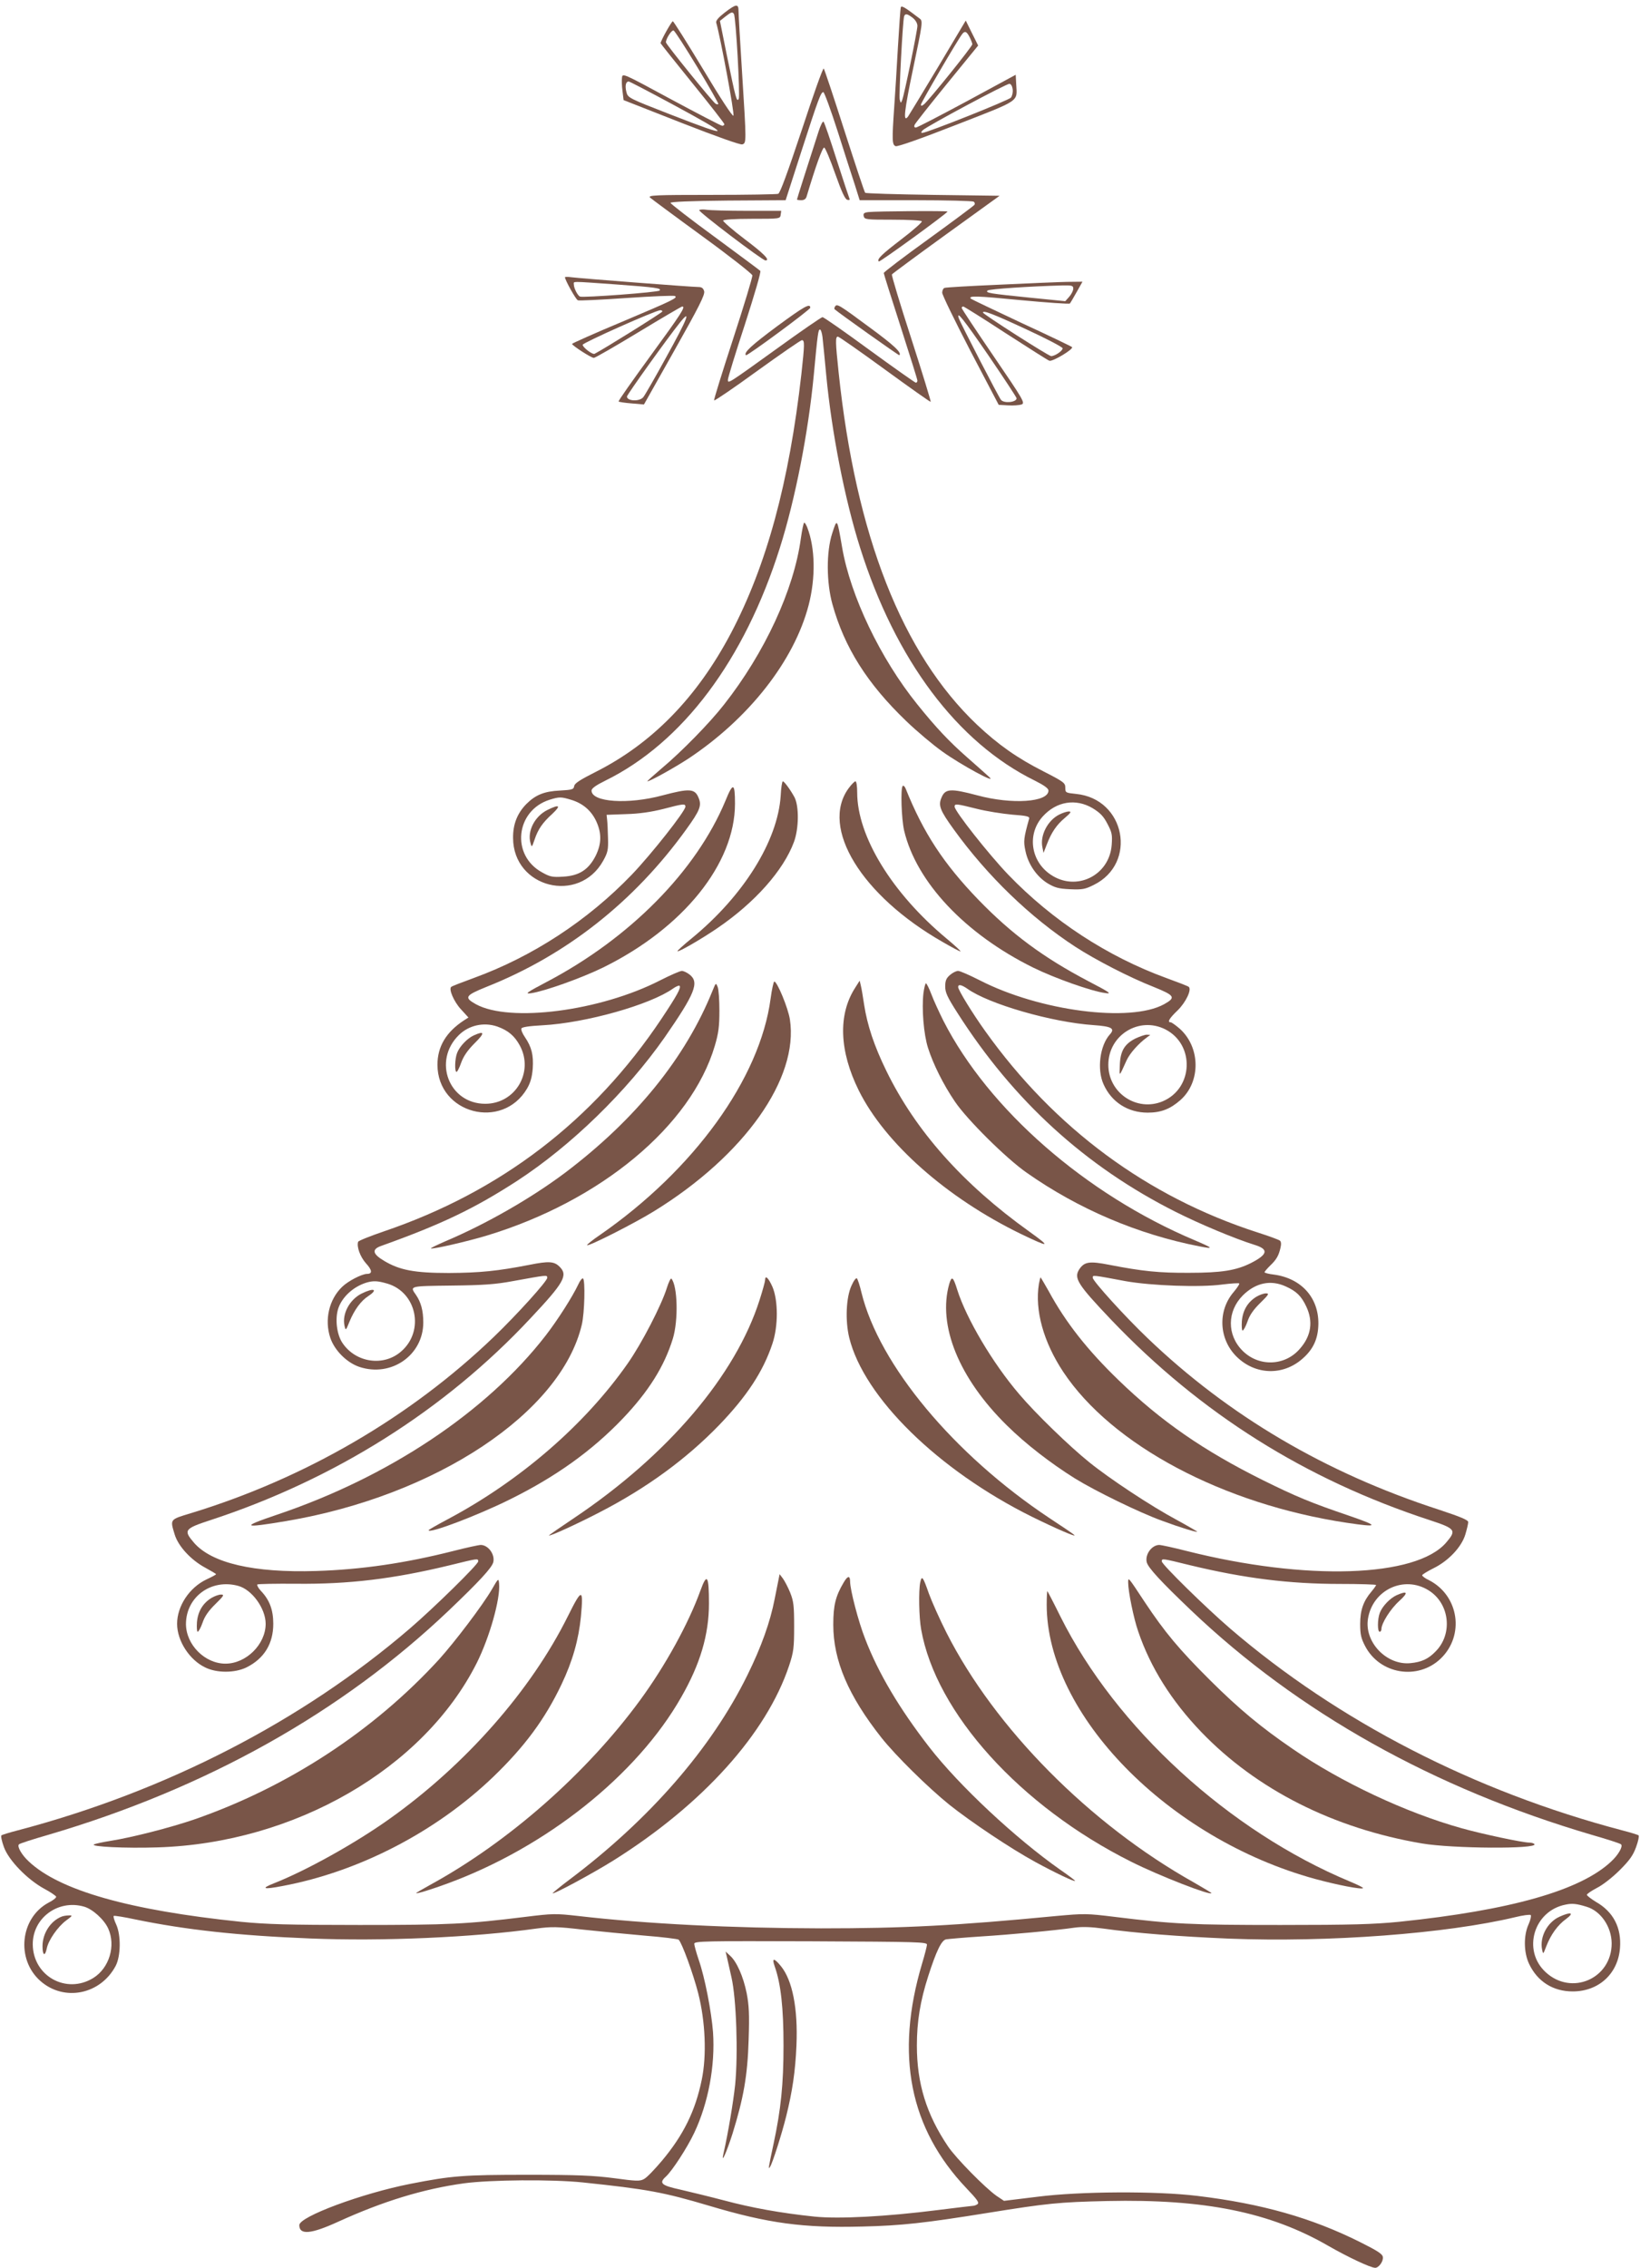 <?xml version="1.0" standalone="no"?>
<!DOCTYPE svg PUBLIC "-//W3C//DTD SVG 20010904//EN"
 "http://www.w3.org/TR/2001/REC-SVG-20010904/DTD/svg10.dtd">
<svg version="1.0" xmlns="http://www.w3.org/2000/svg"
 width="926pt" height="1280pt" viewBox="0 0 926 1280"
 preserveAspectRatio="xMidYMid meet">
<g transform="translate(0,1280) scale(0.1,-0.1)"
fill="#795548" stroke="none">
<path d="M4092 12729 c-36 -28 -51 -46 -48 -57 23 -78 105 -517 97 -525 -5 -5
-73 98 -171 262 -90 149 -167 271 -171 271 -7 0 -69 -111 -69 -124 0 -2 81
-104 180 -226 99 -122 180 -226 180 -231 0 -5 -6 -9 -12 -9 -7 0 -137 68 -288
149 -272 147 -275 149 -278 123 -2 -15 -1 -49 3 -77 l6 -50 326 -128 c202 -79
332 -125 344 -122 24 8 24 7 -1 405 -11 173 -20 330 -20 348 0 42 -13 41 -78
-9z m52 -8 c11 -17 36 -463 27 -479 -11 -20 -16 -3 -67 246 l-39 194 30 24
c33 26 41 29 49 15z m-206 -301 c67 -111 120 -205 118 -207 -3 -3 -10 -2 -16
2 -17 11 -280 335 -280 346 0 21 32 70 43 67 7 -2 67 -96 135 -208z m-146
-206 c348 -188 347 -198 -7 -60 -234 91 -240 94 -248 126 -9 35 -4 60 13 60 5
0 114 -57 242 -126z"/>
<path d="M5086 12758 c-2 -7 -9 -107 -16 -223 -6 -115 -16 -268 -21 -340 -13
-188 -12 -212 8 -220 11 -4 139 41 346 122 362 141 340 127 335 225 l-3 56
-275 -149 c-151 -81 -281 -149 -289 -149 -8 0 -11 6 -7 15 3 8 85 112 182 231
l177 217 -35 70 -35 71 -158 -265 c-87 -145 -163 -270 -168 -277 -29 -37 -22
29 29 272 54 257 55 268 37 281 -84 64 -103 76 -107 63z m68 -59 c15 -12 26
-30 26 -45 0 -27 -74 -388 -86 -419 -8 -19 -8 -19 -14 4 -5 23 17 444 25 469
6 17 18 15 49 -9z m321 -109 c8 -16 15 -34 15 -40 0 -12 -244 -315 -273 -339
-13 -10 -17 -10 -17 -1 0 10 207 365 233 398 15 19 25 15 42 -18z m243 -295
c2 -17 -3 -37 -10 -46 -12 -15 -474 -199 -500 -199 -9 0 -8 4 2 15 24 23 474
264 490 262 9 -1 16 -15 18 -32z"/>
<path d="M4527 12066 c-78 -234 -122 -356 -133 -360 -9 -3 -178 -6 -377 -6
-316 0 -359 -2 -347 -15 8 -7 141 -106 295 -218 154 -112 281 -212 283 -221 2
-9 -47 -170 -108 -357 -61 -187 -110 -344 -108 -349 2 -4 111 70 243 166 132
95 246 174 253 174 16 0 15 -25 -3 -190 -69 -612 -196 -1081 -399 -1466 -191
-361 -444 -620 -761 -780 -89 -45 -121 -65 -123 -81 -3 -19 -11 -21 -80 -25
-88 -4 -138 -24 -190 -76 -51 -52 -76 -114 -75 -192 1 -281 372 -375 509 -128
26 47 29 62 27 128 -1 41 -3 88 -5 103 l-3 28 110 4 c75 2 142 12 210 29 114
30 125 31 125 13 0 -25 -192 -268 -302 -383 -250 -260 -561 -463 -893 -584
-66 -24 -123 -46 -127 -50 -16 -12 15 -84 55 -127 l42 -46 -25 -16 c-101 -66
-150 -148 -150 -251 1 -276 366 -372 506 -134 19 33 28 64 32 113 5 76 -6 121
-44 177 -14 20 -23 42 -20 49 3 8 43 14 118 18 245 13 610 116 739 208 17 12
33 18 36 15 10 -10 -14 -54 -102 -186 -384 -575 -909 -977 -1570 -1201 -76
-26 -141 -52 -143 -58 -9 -28 12 -85 44 -121 36 -39 38 -60 6 -60 -30 -1 -106
-40 -140 -73 -74 -71 -101 -186 -67 -288 24 -71 93 -140 164 -164 180 -60 361
66 361 251 0 66 -13 114 -41 155 -36 51 -40 50 201 53 180 2 249 7 345 25 194
35 195 36 195 19 0 -19 -169 -206 -302 -334 -472 -453 -1065 -798 -1711 -995
-119 -36 -117 -33 -91 -119 20 -67 92 -145 174 -189 33 -18 60 -34 60 -36 0
-3 -25 -16 -55 -30 -96 -46 -165 -150 -165 -250 0 -96 69 -203 158 -246 66
-33 169 -32 234 0 100 50 151 134 151 246 0 79 -21 135 -71 187 -14 15 -22 31
-19 35 4 3 103 5 220 4 296 -3 547 27 865 104 163 40 162 40 162 22 0 -17
-249 -261 -385 -378 -610 -524 -1379 -920 -2215 -1140 -47 -12 -88 -25 -92
-28 -4 -4 2 -33 14 -66 27 -75 132 -183 227 -235 36 -19 66 -40 68 -45 2 -6
-17 -21 -43 -34 -160 -86 -185 -319 -46 -442 134 -118 339 -77 425 85 29 55
31 173 3 234 -11 23 -17 45 -14 48 3 3 59 -6 124 -20 282 -58 579 -91 984
-107 409 -17 924 6 1280 56 84 11 114 11 260 -6 91 -10 248 -25 349 -34 102
-8 189 -19 193 -23 19 -19 82 -192 110 -301 41 -160 49 -353 20 -491 -36 -174
-102 -309 -223 -454 -42 -50 -88 -98 -103 -105 -23 -13 -44 -12 -169 5 -117
15 -203 19 -487 19 -363 0 -428 -5 -663 -51 -274 -54 -627 -185 -627 -233 0
-57 66 -51 219 19 255 116 480 185 711 217 150 20 495 23 670 5 363 -38 456
-55 715 -132 332 -99 531 -126 865 -117 220 5 353 20 707 77 335 54 403 61
674 67 551 12 920 -63 1249 -253 110 -63 239 -124 265 -124 20 0 47 37 43 61
-2 17 -30 35 -128 84 -274 137 -555 217 -920 261 -231 28 -661 26 -903 -5
l-188 -23 -42 28 c-63 44 -228 211 -274 279 -122 181 -176 355 -176 570 0 135
19 251 64 391 46 143 75 203 101 208 13 2 100 10 193 16 174 11 421 34 533 50
43 6 93 4 160 -5 184 -26 428 -45 712 -57 562 -22 1225 28 1615 121 44 11 84
16 88 12 4 -4 -1 -27 -12 -52 -29 -63 -28 -159 3 -224 47 -99 135 -155 246
-155 147 0 256 100 267 245 9 114 -37 204 -135 260 -28 17 -51 35 -52 40 0 6
26 23 58 40 32 16 88 60 128 100 55 55 75 83 92 130 12 33 18 62 14 66 -4 3
-45 16 -92 28 -836 220 -1605 616 -2215 1140 -136 117 -385 361 -385 378 0 18
-1 18 162 -22 304 -73 556 -105 846 -105 111 0 202 -3 202 -6 0 -3 -12 -20
-27 -38 -45 -53 -63 -104 -63 -182 0 -59 5 -81 28 -125 83 -159 297 -194 426
-71 137 131 104 356 -65 443 -22 10 -39 23 -39 28 0 4 29 22 63 39 86 42 160
121 181 192 9 30 16 61 16 69 0 12 -44 30 -165 70 -641 208 -1188 530 -1646
969 -127 121 -309 322 -309 340 0 16 -7 17 185 -19 145 -26 423 -36 546 -19
49 6 93 9 96 6 3 -3 -11 -24 -31 -48 -92 -107 -84 -267 17 -366 105 -103 261
-108 371 -11 62 54 89 114 90 198 1 148 -97 256 -251 277 -29 3 -53 10 -53 13
0 4 14 20 31 37 36 34 49 57 59 101 5 21 4 36 -4 41 -6 5 -63 26 -126 46 -622
201 -1145 587 -1537 1136 -71 99 -153 232 -153 249 0 17 19 13 51 -9 121 -87
478 -190 714 -206 102 -7 122 -19 92 -52 -57 -63 -74 -198 -36 -282 45 -101
138 -160 249 -160 75 0 127 20 185 71 115 102 114 296 -3 402 -23 20 -47 37
-52 37 -21 0 -8 22 39 67 47 46 81 118 63 133 -4 4 -61 26 -127 50 -332 121
-643 324 -893 584 -110 115 -302 358 -302 383 0 18 9 17 125 -12 55 -14 145
-28 200 -33 81 -6 99 -10 96 -22 -31 -111 -33 -128 -21 -183 15 -74 63 -144
124 -182 42 -25 62 -31 128 -34 69 -3 85 0 133 24 249 122 179 487 -100 514
-58 6 -60 7 -60 35 0 27 -8 33 -123 92 -148 75 -256 151 -375 263 -423 401
-685 1068 -782 1990 -18 171 -19 201 -4 201 6 0 126 -84 266 -186 140 -102
256 -184 258 -182 2 2 -47 163 -110 358 -63 194 -112 357 -109 361 2 4 140
106 306 226 l302 218 -376 5 c-207 3 -379 8 -383 12 -4 3 -56 161 -117 350
-60 188 -113 347 -117 351 -5 4 -60 -152 -124 -347z m203 -8 c39 -123 83 -260
98 -305 l26 -83 316 0 c173 0 320 -4 327 -8 7 -4 9 -12 5 -18 -4 -6 -121 -93
-259 -193 -139 -100 -253 -187 -253 -192 0 -5 43 -141 95 -302 52 -162 95
-299 95 -305 0 -7 -4 -12 -9 -12 -4 0 -122 83 -262 185 -139 102 -258 185
-265 185 -6 0 -121 -79 -255 -176 -282 -203 -279 -201 -279 -177 0 10 43 151
96 312 55 171 92 297 87 302 -5 5 -121 91 -258 192 -137 100 -249 187 -249
192 -1 6 115 11 325 13 l325 2 88 273 c98 303 111 337 125 337 5 0 42 -100 81
-222z m-86 -1160 c3 -24 12 -119 21 -213 31 -327 105 -703 191 -975 200 -635
549 -1101 987 -1316 52 -26 77 -44 77 -56 0 -66 -206 -80 -402 -27 -151 40
-181 38 -202 -13 -19 -44 -9 -71 69 -179 190 -263 432 -497 687 -663 114 -74
306 -173 441 -226 121 -49 128 -60 60 -98 -191 -105 -702 -39 -1041 135 -57
29 -112 53 -122 53 -11 0 -31 -10 -46 -23 -21 -18 -27 -32 -27 -65 0 -34 12
-60 69 -149 317 -497 723 -867 1232 -1123 135 -68 333 -151 445 -186 82 -25
76 -54 -20 -103 -84 -42 -167 -55 -348 -55 -171 -1 -266 9 -451 45 -112 22
-141 18 -170 -25 -32 -50 -11 -84 180 -285 505 -529 1096 -901 1799 -1131 146
-48 152 -57 93 -126 -169 -198 -792 -218 -1466 -48 -74 19 -144 34 -155 34
-43 -1 -81 -55 -70 -98 8 -31 80 -109 250 -271 606 -577 1371 -1005 2262
-1267 87 -25 162 -49 166 -54 12 -11 -15 -59 -55 -96 -173 -164 -569 -276
-1198 -341 -143 -14 -266 -18 -670 -18 -507 0 -606 5 -938 46 -155 19 -170 19
-325 5 -572 -55 -866 -70 -1332 -70 -502 1 -984 25 -1372 70 -125 14 -141 14
-295 -5 -332 -41 -431 -46 -938 -46 -404 0 -527 4 -670 18 -629 65 -1025 177
-1198 341 -40 37 -67 85 -55 96 4 5 79 29 166 54 891 262 1656 690 2262 1267
170 162 242 240 250 271 11 43 -27 97 -70 98 -11 0 -81 -15 -155 -34 -272 -69
-519 -105 -775 -113 -352 -11 -591 44 -691 161 -59 69 -53 78 94 126 702 230
1323 621 1807 1139 190 202 213 243 165 291 -31 31 -61 33 -171 11 -180 -35
-279 -45 -454 -46 -195 0 -279 16 -367 69 -64 38 -70 64 -18 83 344 123 529
212 770 368 304 198 618 503 833 810 171 247 197 310 141 354 -15 12 -35 21
-44 21 -10 0 -65 -24 -122 -53 -339 -174 -850 -240 -1041 -135 -68 38 -61 49
60 98 451 179 834 481 1128 889 78 108 88 135 69 179 -21 51 -51 53 -202 13
-196 -53 -402 -39 -402 27 0 12 25 30 78 56 437 215 786 681 986 1316 86 272
160 648 191 975 22 236 25 255 35 255 5 0 11 -19 14 -42z m-1420 -2612 c67
-20 114 -61 142 -120 32 -69 31 -128 -3 -197 -40 -78 -93 -112 -183 -117 -60
-4 -75 -1 -119 24 -177 96 -150 349 42 410 55 17 65 17 121 0z m2946 -48 c42
-26 61 -45 83 -88 26 -49 28 -62 24 -119 -13 -173 -200 -265 -344 -168 -114
76 -135 230 -45 329 77 85 186 103 282 46z m-3362 -1232 c61 -22 97 -52 127
-107 81 -150 -25 -329 -195 -329 -205 0 -298 242 -149 388 57 56 141 74 217
48z m3772 -16 c168 -86 158 -333 -15 -406 -146 -61 -307 47 -307 206 0 168
174 275 322 200z m-4393 -1435 c166 -49 211 -267 79 -382 -99 -88 -258 -65
-333 48 -32 48 -42 136 -23 194 22 65 85 123 160 146 39 11 62 10 117 -6z
m5073 -16 c60 -27 88 -54 116 -114 39 -83 28 -164 -35 -236 -84 -100 -233
-105 -325 -13 -89 89 -88 223 2 313 72 71 157 89 242 50z m-5915 -1690 c78
-21 155 -128 155 -214 0 -116 -110 -225 -227 -225 -116 0 -222 106 -223 223 0
153 142 258 295 216z m6721 -25 c120 -74 139 -248 38 -347 -40 -41 -78 -58
-139 -64 -135 -14 -262 118 -241 250 26 164 204 247 342 161z m892 -1786 c81
-24 141 -113 142 -206 1 -200 -227 -299 -373 -163 -133 123 -67 346 113 381
37 8 63 5 118 -12z m-8485 1 c49 -13 115 -73 138 -124 44 -97 6 -223 -84 -279
-152 -94 -340 10 -342 189 -1 149 142 255 288 214z m4761 -216 c-1 -10 -13
-58 -28 -107 -153 -515 -70 -930 252 -1268 60 -63 73 -81 61 -89 -7 -5 -18 -9
-24 -9 -5 0 -95 -11 -200 -24 -291 -37 -559 -51 -696 -37 -191 20 -356 50
-509 91 -80 21 -191 48 -247 61 -110 24 -124 37 -83 74 35 32 120 162 160 247
79 167 119 379 106 568 -9 116 -46 309 -81 409 -14 41 -25 82 -25 90 0 15 64
16 658 14 621 -3 657 -4 656 -20z"/>
<path d="M4622 12058 c-61 -189 -122 -380 -122 -384 0 -2 11 -4 24 -4 17 0 27
7 31 23 50 167 89 277 99 274 6 -2 34 -68 62 -148 37 -104 56 -145 69 -147 9
-2 15 0 12 5 -2 4 -35 103 -72 218 -37 116 -70 214 -75 218 -4 5 -17 -20 -28
-55z"/>
<path d="M3948 11614 c-8 -7 357 -284 374 -284 29 0 -8 38 -117 120 -69 52
-123 100 -122 105 3 6 66 10 163 10 157 0 159 0 162 23 l3 22 -193 0 c-106 0
-209 3 -228 6 -19 3 -38 2 -42 -2z"/>
<path d="M4904 11603 c-26 -3 -31 -8 -27 -24 5 -18 15 -19 164 -19 87 0 160
-4 164 -9 3 -5 -49 -51 -116 -102 -112 -86 -139 -112 -127 -125 5 -5 388 273
388 282 0 5 -402 2 -446 -3z"/>
<path d="M4387 10958 c-144 -107 -190 -149 -175 -163 6 -6 363 257 363 268 0
27 -33 9 -188 -105z"/>
<path d="M4715 11070 c-4 -6 -5 -13 -3 -15 16 -16 364 -263 366 -260 15 14
-30 56 -169 158 -173 128 -183 134 -194 117z"/>
<path d="M4699 9790 c-34 -105 -33 -277 1 -400 68 -245 197 -449 417 -660 60
-58 152 -135 204 -172 106 -76 315 -189 264 -143 -16 15 -73 65 -125 111 -100
88 -175 167 -281 299 -208 258 -377 611 -424 885 -29 168 -28 166 -56 80z"/>
<path d="M4522 9762 c-39 -291 -205 -648 -434 -939 -81 -104 -242 -268 -351
-359 -48 -41 -85 -74 -82 -74 15 0 150 75 230 127 343 227 599 553 681 868 40
155 37 322 -8 438 -6 15 -13 27 -17 27 -4 0 -12 -40 -19 -88z"/>
<path d="M4408 8308 c-17 -255 -210 -564 -501 -803 -47 -38 -84 -72 -82 -74 6
-6 134 68 225 130 213 145 374 327 433 487 28 76 29 202 3 252 -24 44 -58 90
-66 90 -4 0 -10 -37 -12 -82z"/>
<path d="M4791 8350 c-161 -222 73 -605 532 -867 50 -29 95 -53 100 -53 5 0
-31 33 -80 74 -307 256 -503 576 -503 823 0 35 -4 63 -10 63 -5 0 -23 -18 -39
-40z"/>
<path d="M4096 8280 c-165 -396 -539 -775 -1009 -1022 -114 -60 -126 -69 -89
-64 76 11 284 85 407 145 453 223 745 586 745 925 0 119 -11 122 -54 16z"/>
<path d="M5097 8364 c-13 -13 -7 -187 8 -252 69 -291 344 -583 728 -773 122
-60 330 -134 408 -144 39 -6 27 3 -96 67 -253 133 -433 266 -620 459 -197 204
-311 378 -411 627 -5 13 -13 20 -17 16z"/>
<path d="M4351 7163 c-60 -450 -432 -965 -963 -1333 -43 -29 -76 -56 -73 -58
8 -8 269 124 380 193 509 314 816 749 765 1081 -10 65 -72 214 -88 214 -4 0
-14 -44 -21 -97z"/>
<path d="M4828 7224 c-97 -151 -89 -357 21 -579 148 -298 497 -606 914 -809
166 -80 174 -77 47 14 -374 268 -640 567 -805 905 -69 141 -108 258 -126 375
-6 41 -14 89 -18 105 l-7 30 -26 -41z"/>
<path d="M4024 7210 c-153 -381 -436 -729 -833 -1029 -192 -144 -445 -289
-674 -386 -48 -21 -86 -39 -84 -41 6 -7 202 38 315 72 644 195 1154 619 1288
1071 21 71 26 109 26 198 0 61 -4 121 -10 135 -10 24 -10 24 -28 -20z"/>
<path d="M5214 7194 c-10 -87 1 -231 26 -309 29 -91 86 -206 152 -303 69 -102
290 -321 405 -401 292 -205 627 -348 977 -416 82 -16 77 -10 -29 35 -614 259
-1162 737 -1418 1238 -24 48 -55 115 -68 150 -13 34 -27 62 -31 62 -3 0 -10
-25 -14 -56z"/>
<path d="M3266 5552 c-34 -72 -117 -202 -185 -290 -334 -431 -888 -800 -1519
-1012 -205 -69 -193 -77 55 -35 846 143 1551 612 1668 1108 16 66 20 252 7
261 -5 3 -17 -12 -26 -32z"/>
<path d="M3766 5533 c-30 -98 -142 -315 -222 -429 -242 -346 -609 -663 -1018
-880 -58 -31 -106 -58 -106 -61 0 -21 271 81 455 172 262 129 467 276 641 458
146 153 235 295 283 451 32 104 27 298 -8 339 -4 4 -15 -19 -25 -50z"/>
<path d="M4320 5575 c0 -8 -14 -59 -31 -112 -135 -425 -517 -875 -1046 -1230
-79 -53 -143 -97 -143 -99 0 -8 158 64 285 130 266 137 490 301 675 492 157
163 249 303 301 459 34 100 33 247 0 323 -23 51 -41 67 -41 37z"/>
<path d="M4808 5544 c-31 -67 -36 -199 -13 -294 83 -337 501 -747 1030 -1010
136 -67 260 -121 240 -103 -5 5 -68 48 -140 95 -539 358 -961 864 -1061 1273
-9 39 -21 74 -25 79 -5 6 -18 -11 -31 -40z"/>
<path d="M5360 5554 c-67 -234 54 -533 326 -800 104 -103 245 -212 384 -299
117 -72 363 -192 490 -238 102 -38 200 -68 200 -62 0 1 -53 32 -117 67 -142
76 -377 231 -493 325 -112 90 -305 277 -396 385 -149 174 -298 426 -349 588
-23 74 -31 80 -45 34z"/>
<path d="M5866 5553 c-24 -149 26 -328 138 -497 275 -413 902 -746 1601 -851
181 -27 184 -19 15 39 -218 74 -302 109 -490 202 -334 166 -574 332 -814 564
-176 170 -299 326 -395 503 -24 42 -44 77 -46 77 -1 0 -5 -17 -9 -37z"/>
<path d="M4397 3890 c-3 -14 -13 -65 -23 -115 -25 -129 -75 -270 -154 -430
-203 -413 -553 -815 -1006 -1155 -52 -39 -94 -74 -94 -76 0 -10 227 112 345
186 502 315 863 715 991 1100 25 76 28 99 28 220 0 117 -3 142 -22 190 -12 30
-31 66 -41 80 l-19 25 -5 -25z"/>
<path d="M3955 3823 c-67 -186 -198 -424 -340 -618 -303 -414 -744 -802 -1187
-1044 -43 -24 -78 -44 -78 -46 0 -6 93 23 179 55 557 205 1067 611 1317 1050
108 188 157 354 157 530 0 158 -11 175 -48 73z"/>
<path d="M4763 3867 c-45 -76 -58 -128 -58 -237 0 -203 85 -401 272 -638 81
-102 263 -281 383 -378 122 -97 344 -246 485 -323 108 -59 225 -115 225 -107
0 3 -36 30 -81 61 -254 178 -575 478 -743 695 -168 217 -287 417 -361 610 -38
96 -85 277 -85 323 0 36 -14 34 -37 -6z"/>
<path d="M5196 3869 c-10 -49 -7 -199 5 -265 83 -472 560 -999 1186 -1312 157
-79 453 -194 453 -177 0 2 -45 29 -99 60 -589 330 -1124 871 -1397 1410 -39
77 -83 176 -99 220 -34 97 -40 105 -49 64z"/>
<path d="M2776 3827 c-53 -90 -206 -292 -297 -393 -370 -404 -853 -720 -1384
-904 -135 -46 -350 -101 -470 -120 -44 -7 -86 -16 -94 -20 -25 -13 177 -23
359 -17 774 24 1502 445 1802 1041 73 146 134 363 126 448 -3 32 -4 31 -42
-35z"/>
<path d="M6370 3868 c0 -50 31 -203 57 -277 69 -203 188 -392 356 -567 313
-325 746 -544 1247 -629 171 -29 652 -32 634 -4 -3 5 -16 9 -29 9 -38 0 -264
48 -382 81 -315 88 -681 260 -953 447 -179 122 -305 227 -466 387 -177 176
-257 272 -372 445 -93 141 -92 140 -92 108z"/>
<path d="M3206 3677 c-207 -417 -577 -838 -1008 -1144 -194 -138 -469 -291
-652 -363 -76 -30 -59 -36 49 -15 433 81 869 307 1193 619 175 169 289 323
382 518 63 132 97 253 110 383 15 163 6 163 -74 2z"/>
<path d="M5910 3743 c0 -620 686 -1321 1515 -1548 125 -34 263 -61 271 -52 3
3 -30 19 -73 37 -682 284 -1321 867 -1635 1495 -38 77 -72 142 -74 144 -2 2
-4 -32 -4 -76z"/>
<path d="M3090 8228 c-71 -36 -113 -118 -95 -185 7 -27 8 -27 23 17 20 60 45
96 101 147 51 48 40 55 -29 21z"/>
<path d="M5982 8203 c-66 -32 -111 -119 -96 -186 l6 -31 18 46 c26 69 56 113
103 152 33 28 38 36 22 36 -11 0 -35 -8 -53 -17z"/>
<path d="M2675 6956 c-37 -17 -80 -62 -94 -99 -13 -33 -15 -107 -3 -107 4 0
16 23 26 52 13 36 36 70 76 110 59 58 57 72 -5 44z"/>
<path d="M6412 6939 c-62 -31 -86 -70 -89 -149 -3 -70 -6 -72 39 27 18 38 65
92 113 127 l20 15 -20 1 c-11 0 -39 -10 -63 -21z"/>
<path d="M2042 5499 c-68 -34 -111 -114 -97 -181 7 -30 7 -30 29 24 27 65 64
116 106 143 57 38 31 48 -38 14z"/>
<path d="M7094 5481 c-49 -30 -77 -77 -82 -138 -2 -29 0 -53 4 -53 5 0 18 23
28 52 12 36 35 68 73 105 47 46 51 53 31 53 -13 0 -37 -9 -54 -19z"/>
<path d="M1194 3781 c-49 -30 -77 -77 -82 -138 -2 -29 0 -53 4 -53 5 0 18 23
28 52 12 36 35 68 73 105 47 46 51 53 31 53 -13 0 -37 -9 -54 -19z"/>
<path d="M7885 3796 c-37 -17 -80 -62 -94 -99 -14 -36 -14 -107 -1 -107 6 0
10 7 10 15 0 33 51 114 101 159 53 48 47 60 -16 32z"/>
<path d="M8804 1981 c-67 -31 -111 -113 -97 -184 6 -29 6 -29 24 18 25 65 64
120 113 155 47 35 26 41 -40 11z"/>
<path d="M350 1983 c-64 -24 -110 -95 -110 -168 0 -52 14 -60 24 -13 9 47 62
123 109 158 37 27 38 30 16 29 -13 0 -31 -3 -39 -6z"/>
<path d="M4103 1760 c3 -14 15 -68 27 -120 28 -122 38 -431 21 -606 -11 -101
-39 -270 -66 -389 -15 -65 16 3 51 112 62 200 85 327 91 529 5 147 2 196 -11
264 -19 94 -56 178 -94 212 l-25 23 6 -25z"/>
<path d="M4374 1702 c35 -98 50 -235 50 -447 0 -219 -15 -363 -56 -554 -30
-140 -31 -149 -20 -131 14 21 67 188 91 285 35 140 52 256 58 400 9 209 -23
369 -88 448 -39 48 -52 47 -35 -1z"/>
<path d="M3190 11235 c0 -15 62 -127 73 -130 7 -3 130 3 275 13 145 10 267 15
273 11 17 -10 -7 -22 -298 -145 -156 -65 -283 -122 -283 -125 0 -9 108 -79
123 -79 7 0 120 65 252 145 132 80 243 145 247 145 21 0 -5 -40 -178 -277
-102 -140 -184 -256 -181 -259 2 -3 36 -8 74 -11 l69 -6 173 307 c137 243 172
312 167 332 -5 17 -13 24 -32 24 -36 0 -672 49 -716 55 -21 3 -38 3 -38 0z
m283 -40 c234 -17 264 -22 251 -35 -10 -10 -429 -41 -449 -34 -14 6 -35 48
-35 69 0 18 -22 18 233 0z m267 -153 c0 -6 -330 -212 -383 -239 -11 -6 -67 36
-67 51 0 11 408 193 438 195 6 1 12 -3 12 -7z m24 -254 c-64 -117 -124 -221
-132 -230 -22 -26 -92 -22 -92 4 0 10 229 330 299 417 67 84 42 20 -75 -191z"/>
<path d="M5640 11193 c-162 -7 -301 -15 -307 -18 -7 -2 -13 -15 -13 -27 0 -13
72 -160 159 -328 l160 -305 53 -3 c30 -2 64 1 76 5 21 8 12 24 -158 273 -99
145 -180 267 -180 272 0 4 4 8 9 8 4 0 113 -68 240 -151 128 -82 238 -153 246
-155 17 -7 139 66 128 77 -4 4 -133 66 -287 137 -153 72 -281 133 -284 136
-17 18 34 16 280 -8 149 -14 275 -23 279 -19 4 5 21 34 39 66 l32 57 -89 -1
c-48 -1 -221 -8 -383 -16z m420 -22 c0 -11 -10 -31 -22 -45 l-23 -26 -200 20
c-228 23 -252 27 -239 40 9 9 242 24 422 29 55 1 62 -1 62 -18z m-269 -228
c115 -53 209 -102 209 -109 0 -14 -43 -44 -65 -44 -14 0 -385 237 -385 246 0
14 56 -7 241 -93z m-208 -152 c86 -126 157 -234 157 -239 0 -23 -71 -30 -88
-9 -13 15 -230 435 -238 460 -16 49 26 -4 169 -212z"/>
</g>
</svg>
